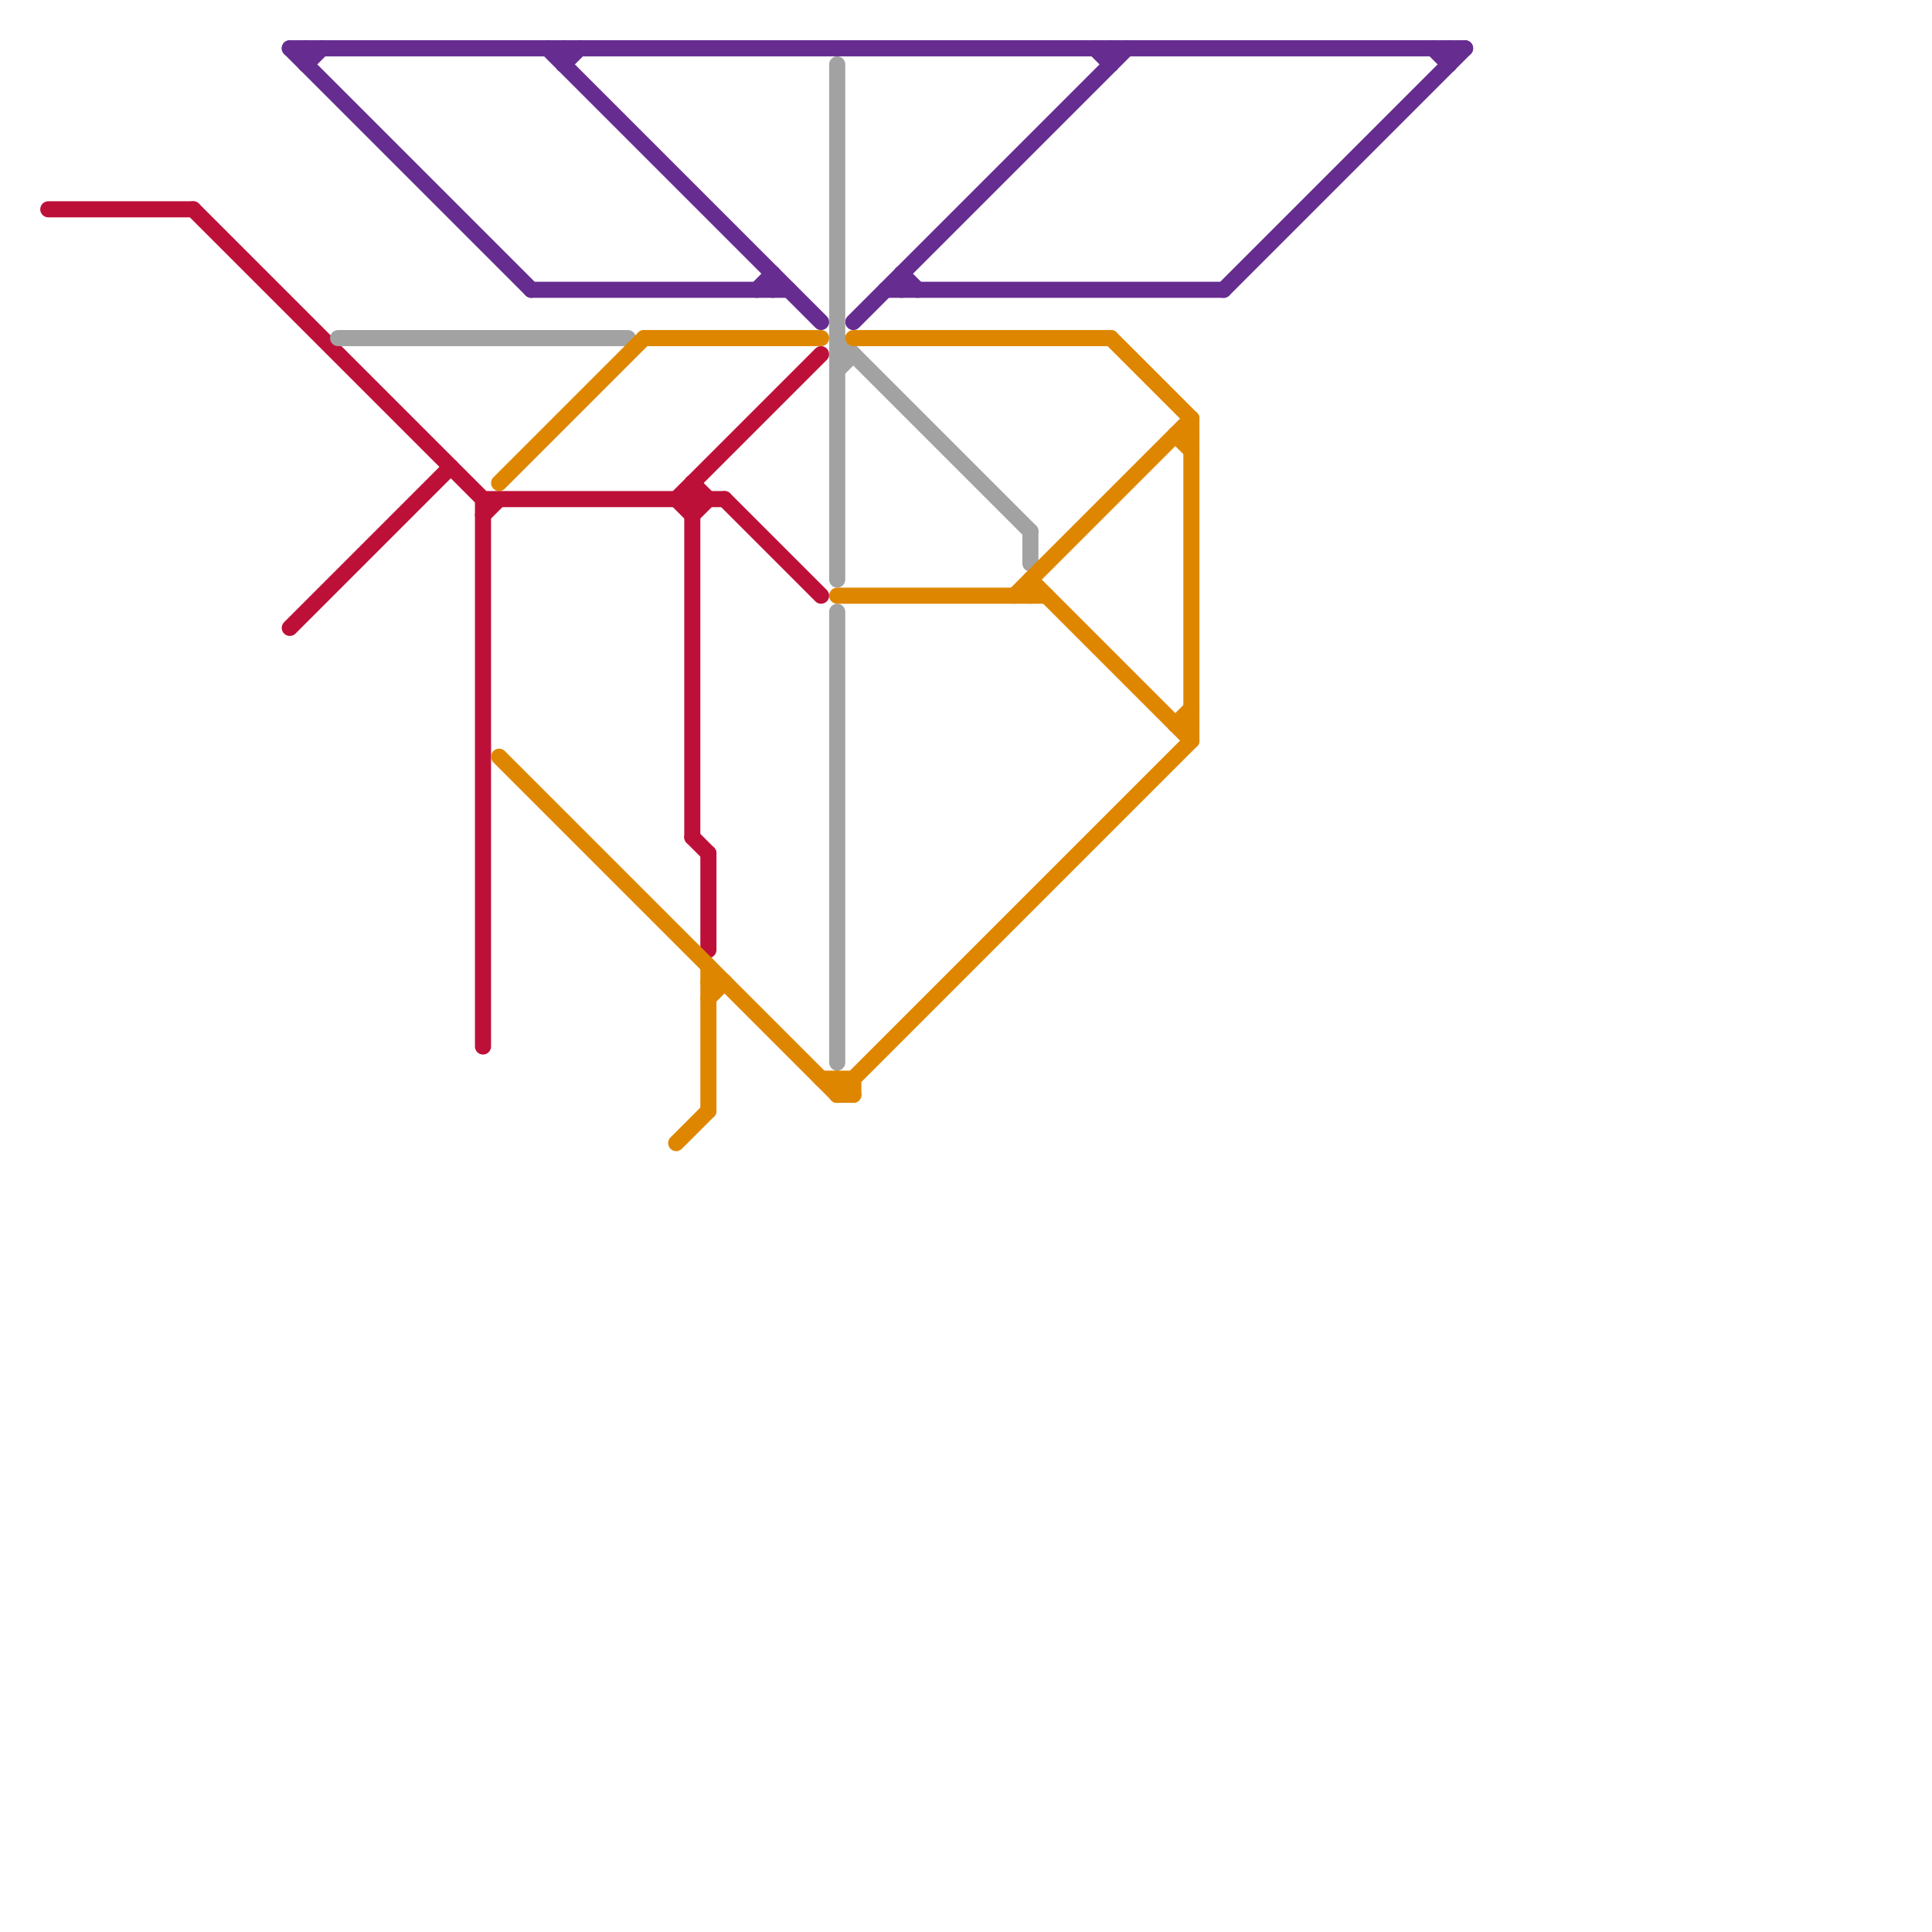 
<svg version="1.1" xmlns="http://www.w3.org/2000/svg" viewBox="0 0 120 120">
<style>text { font: 1px Helvetica; font-weight: 600; white-space: pre; dominant-baseline: central; } line { stroke-width: 1; fill: none; stroke-linecap: round; stroke-linejoin: round; } .c0 { stroke: #bd1038 } .c1 { stroke: #662c90 } .c2 { stroke: #a2a2a2 } .c3 { stroke: #df8600 }</style><defs><g id="wm-xf"><circle r="1.2" fill="#000"/><circle r="0.9" fill="#fff"/><circle r="0.6" fill="#000"/><circle r="0.3" fill="#fff"/></g><g id="wm"><circle r="0.6" fill="#000"/><circle r="0.3" fill="#fff"/></g></defs><line class="c0" x1="30" y1="31" x2="45" y2="31"/><line class="c0" x1="43" y1="52" x2="44" y2="53"/><line class="c0" x1="42" y1="31" x2="43" y2="32"/><line class="c0" x1="44" y1="53" x2="44" y2="59"/><line class="c0" x1="45" y1="31" x2="51" y2="37"/><line class="c0" x1="3" y1="13" x2="12" y2="13"/><line class="c0" x1="30" y1="32" x2="31" y2="31"/><line class="c0" x1="18" y1="39" x2="28" y2="29"/><line class="c0" x1="42" y1="31" x2="51" y2="22"/><line class="c0" x1="12" y1="13" x2="30" y2="31"/><line class="c0" x1="43" y1="32" x2="44" y2="31"/><line class="c0" x1="43" y1="30" x2="43" y2="52"/><line class="c0" x1="30" y1="31" x2="30" y2="65"/><line class="c0" x1="43" y1="30" x2="44" y2="31"/><line class="c1" x1="34" y1="3" x2="51" y2="20"/><line class="c1" x1="56" y1="17" x2="56" y2="18"/><line class="c1" x1="19" y1="4" x2="20" y2="3"/><line class="c1" x1="55" y1="18" x2="76" y2="18"/><line class="c1" x1="18" y1="3" x2="91" y2="3"/><line class="c1" x1="35" y1="3" x2="35" y2="4"/><line class="c1" x1="35" y1="4" x2="36" y2="3"/><line class="c1" x1="90" y1="3" x2="90" y2="4"/><line class="c1" x1="53" y1="20" x2="70" y2="3"/><line class="c1" x1="56" y1="17" x2="57" y2="18"/><line class="c1" x1="68" y1="3" x2="69" y2="4"/><line class="c1" x1="18" y1="3" x2="33" y2="18"/><line class="c1" x1="48" y1="17" x2="48" y2="18"/><line class="c1" x1="89" y1="3" x2="90" y2="4"/><line class="c1" x1="19" y1="3" x2="19" y2="4"/><line class="c1" x1="76" y1="18" x2="91" y2="3"/><line class="c1" x1="47" y1="18" x2="48" y2="17"/><line class="c1" x1="33" y1="18" x2="49" y2="18"/><line class="c1" x1="69" y1="3" x2="69" y2="4"/><line class="c2" x1="52" y1="4" x2="52" y2="36"/><line class="c2" x1="52" y1="22" x2="53" y2="22"/><line class="c2" x1="21" y1="21" x2="39" y2="21"/><line class="c2" x1="52" y1="38" x2="52" y2="66"/><line class="c2" x1="52" y1="21" x2="64" y2="33"/><line class="c2" x1="52" y1="23" x2="53" y2="22"/><line class="c2" x1="64" y1="33" x2="64" y2="35"/><line class="c3" x1="73" y1="45" x2="74" y2="45"/><line class="c3" x1="44" y1="60" x2="44" y2="69"/><line class="c3" x1="64" y1="36" x2="74" y2="46"/><line class="c3" x1="31" y1="47" x2="52" y2="68"/><line class="c3" x1="73" y1="27" x2="74" y2="27"/><line class="c3" x1="52" y1="67" x2="53" y2="68"/><line class="c3" x1="52" y1="37" x2="65" y2="37"/><line class="c3" x1="52" y1="68" x2="53" y2="68"/><line class="c3" x1="73" y1="45" x2="74" y2="44"/><line class="c3" x1="42" y1="71" x2="44" y2="69"/><line class="c3" x1="63" y1="37" x2="74" y2="26"/><line class="c3" x1="44" y1="62" x2="45" y2="61"/><line class="c3" x1="69" y1="21" x2="74" y2="26"/><line class="c3" x1="40" y1="21" x2="51" y2="21"/><line class="c3" x1="31" y1="30" x2="40" y2="21"/><line class="c3" x1="53" y1="21" x2="69" y2="21"/><line class="c3" x1="44" y1="61" x2="45" y2="61"/><line class="c3" x1="53" y1="67" x2="53" y2="68"/><line class="c3" x1="51" y1="67" x2="53" y2="67"/><line class="c3" x1="74" y1="26" x2="74" y2="46"/><line class="c3" x1="52" y1="67" x2="52" y2="68"/><line class="c3" x1="64" y1="36" x2="64" y2="37"/><line class="c3" x1="73" y1="27" x2="74" y2="28"/><line class="c3" x1="52" y1="68" x2="74" y2="46"/>
</svg>
